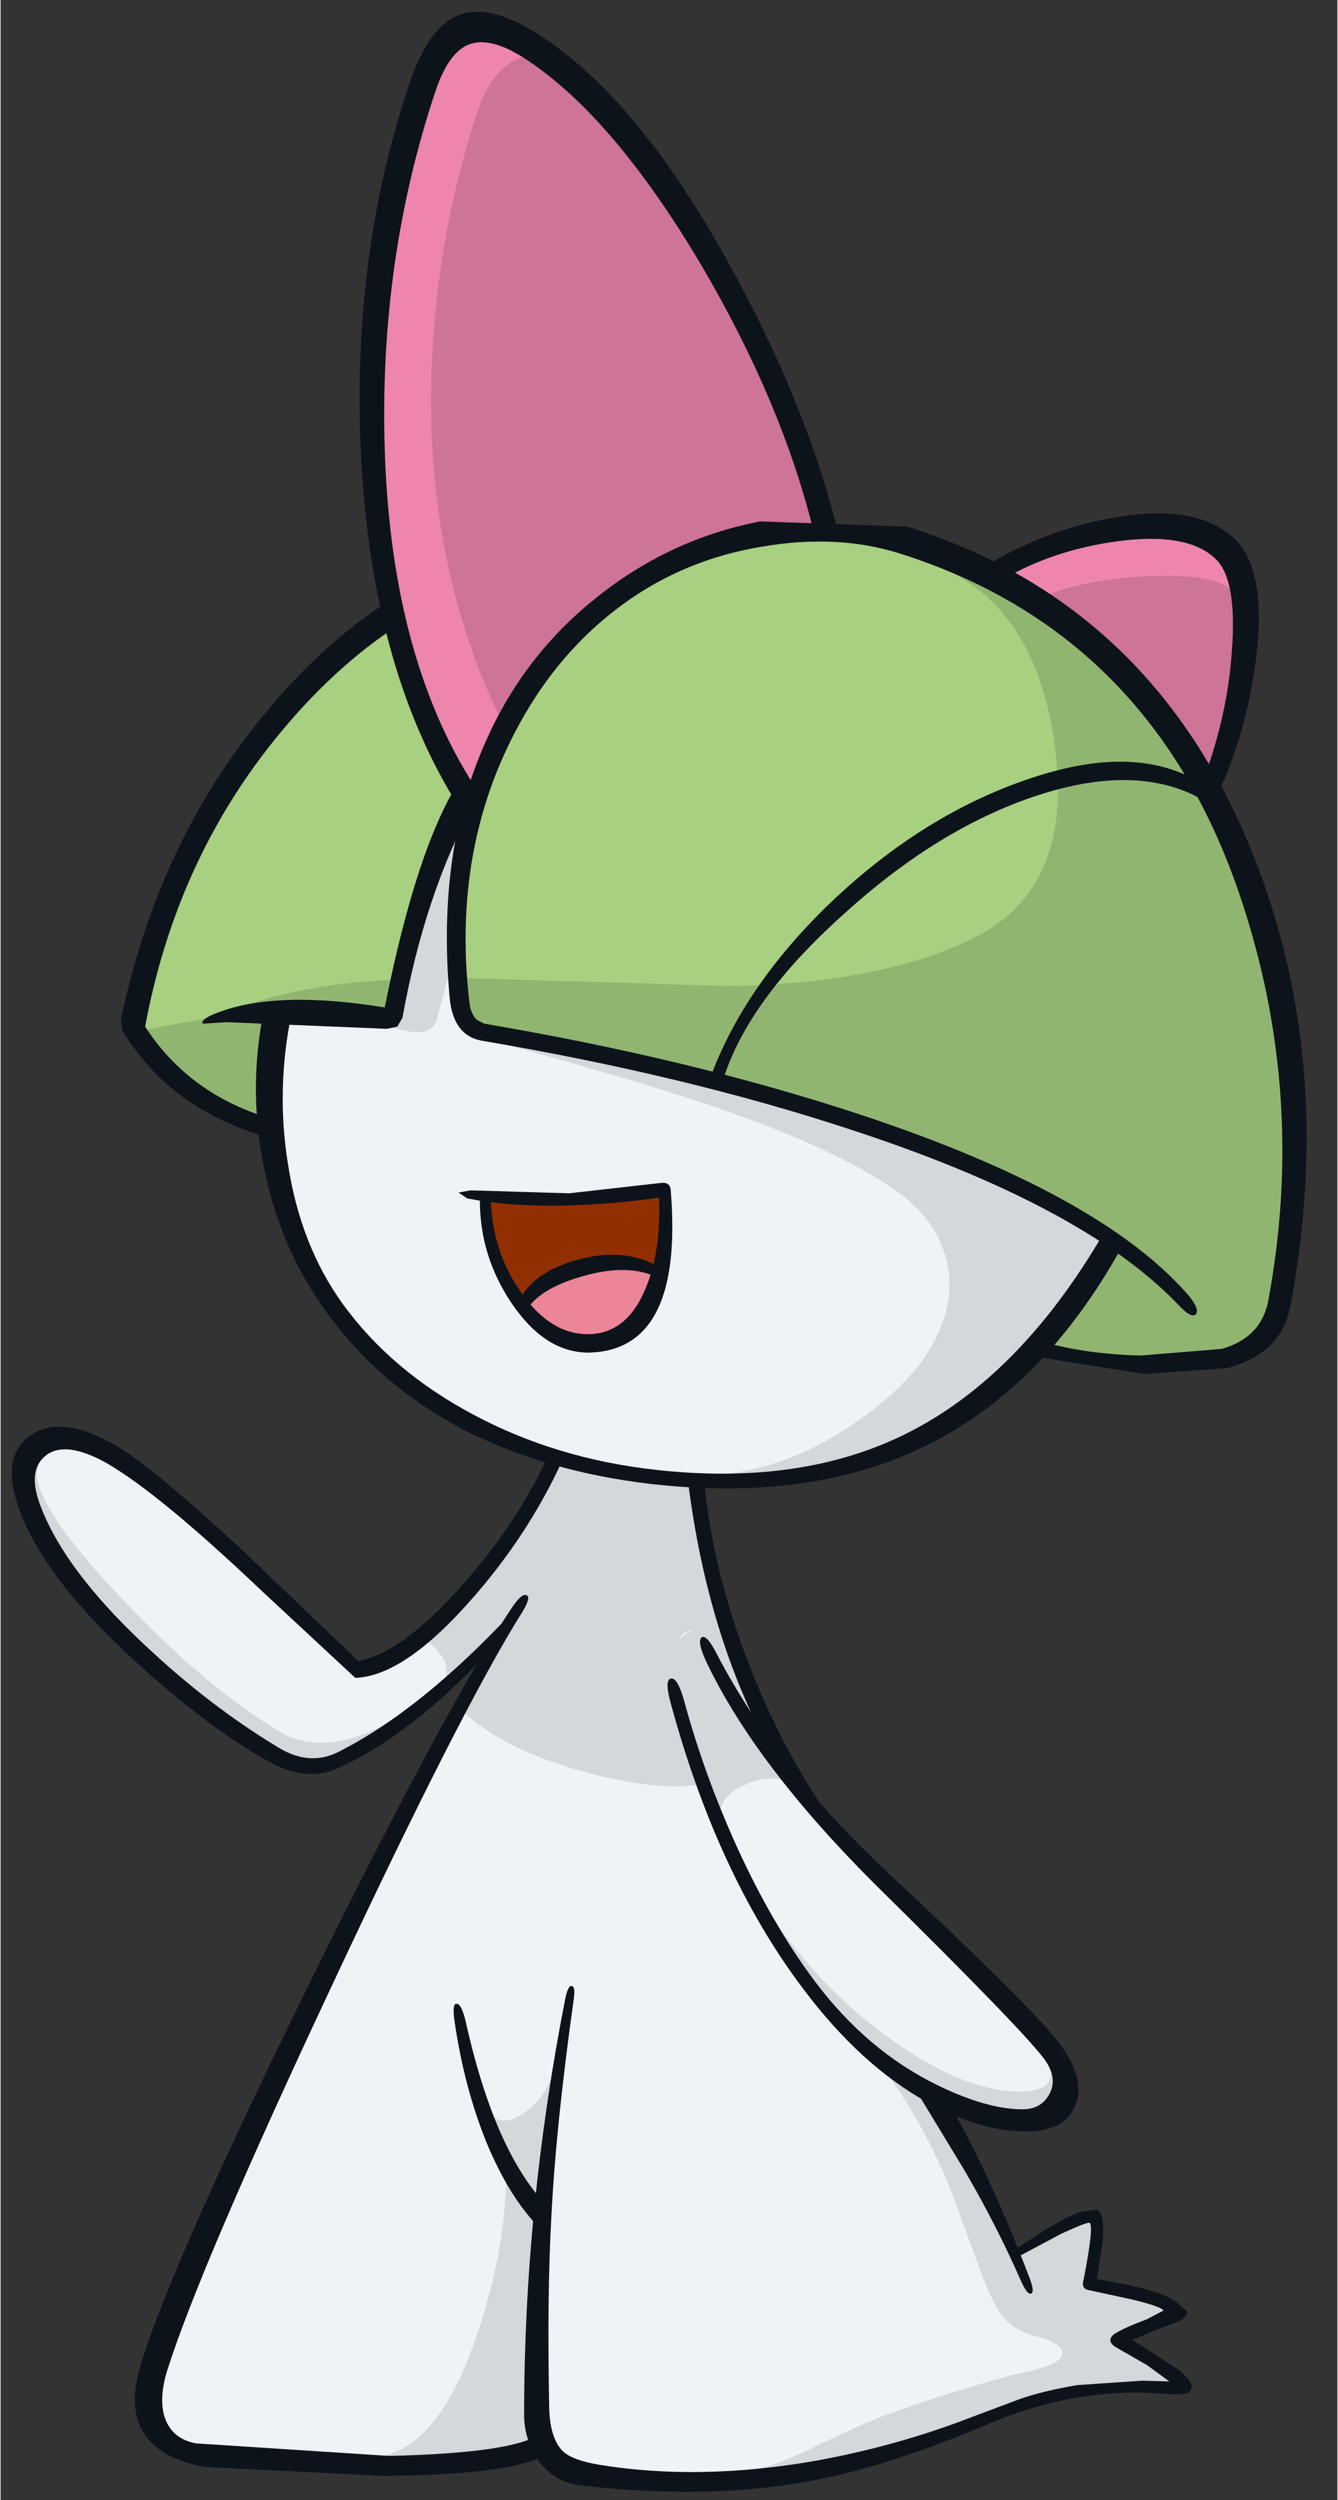 <?xml version='1.0' encoding='utf-8'?>
<svg xmlns="http://www.w3.org/2000/svg" version="1.1" width="91px" height="170px" viewBox="-0.8 -0.8 90.65 169.5"><rect x="-0.8" y="-0.8" width="90.65" height="169.5" fill="#333333" stroke="none"/><g><path fill="#ed85ad" d="M47.4 16.95 Q52.85 26.2 54.75 34.95 45.45 34.9 38.75 41.5 33.9 46.3 31.3 53.5 23.55 42.4 24.5 23.65 25.15 10.85 27.9 4.4 30.05 -0.8 34.2 1.9 41.35 6.7 47.4 16.95"/><path fill="#ed85ad" d="M82.1 36.35 Q83.9 38.25 83.35 43.6 82.85 48.35 81.0 52.6 77.75 45.3 66.35 38.15 70.15 35.65 75.15 35.0 80.25 34.35 82.1 36.35"/><path fill="#a7d081" d="M25.8 41.45 Q26.35 43.7 27.65 46.75 29.05 50.15 30.7 53.0 28.55 56.6 25.4 68.3 L18.0 67.75 17.65 71.35 Q17.35 74.15 17.4 75.45 14.5 74.95 11.95 72.9 9.55 71.0 8.25 68.5 11.55 50.35 25.8 41.45"/><path fill="#a7d081" d="M86.15 69.0 Q87.3 75.0 86.7 81.7 86.1 88.2 84.4 90.1 82.9 91.8 77.8 91.65 73.35 91.55 69.55 90.35 L72.25 86.7 74.35 83.25 Q67.65 78.3 51.85 73.7 41.0 70.6 32.7 69.25 31.4 69.05 30.85 68.2 30.5 67.6 30.35 66.35 29.95 62.1 30.5 58.5 31.25 53.1 34.2 47.15 37.5 40.45 45.6 36.95 53.7 33.45 60.65 35.8 74.45 40.45 80.85 52.0 84.15 58.0 86.15 69.0"/><path fill="#eef3f6" d="M18.0 67.75 L25.7 68.25 Q26.55 62.9 28.2 58.85 29.65 55.45 31.2 53.9 30.8 56.1 30.5 60.35 30.2 64.65 30.35 66.35 30.5 68.05 31.4 68.75 32.0 69.2 33.55 69.5 46.9 71.9 57.45 75.45 68.15 79.05 74.35 83.25 63.75 103.05 41.2 99.0 26.8 96.4 20.85 86.15 15.95 77.8 18.0 67.75"/><path fill="#eef3f6" d="M1.55 97.3 Q2.9 96.0 5.05 96.95 10.5 99.45 23.4 112.5 28.6 110.1 32.25 105.45 34.25 102.9 36.75 98.05 40.1 99.15 46.45 99.5 46.8 102.85 47.7 106.6 48.75 110.75 50.0 113.7 L54.6 124.45 Q58.2 132.9 59.7 135.8 L68.0 152.0 Q69.9 150.6 73.3 149.4 73.75 150.9 73.0 154.1 74.9 154.3 76.7 154.85 78.5 155.45 79.0 156.0 76.5 156.95 75.1 157.8 L77.4 159.3 79.45 161.1 Q73.7 160.55 67.75 162.45 L60.7 165.15 Q57.1 166.4 51.75 167.0 L42.05 167.35 Q39.5 167.2 38.1 166.6 36.75 166.0 36.05 164.85 32.75 166.3 24.5 166.3 L13.55 165.7 Q10.65 165.3 9.65 163.55 8.8 162.1 9.4 159.85 10.95 154.35 19.35 136.85 26.7 121.55 32.55 110.75 31.05 112.35 27.45 114.95 L23.15 117.95 Q22.15 118.7 20.4 118.7 18.75 118.7 17.75 118.05 11.7 114.15 7.0 109.3 2.3 104.45 1.0 100.8 0.2 98.6 1.55 97.3"/><path fill="#ed8599" d="M32.0 80.4 L38.25 80.35 44.15 79.85 Q44.55 89.75 39.4 90.1 36.4 90.35 34.2 87.15 32.15 84.2 32.0 80.4"/><path fill="#922f00" d="M34.6 87.65 L33.3 85.6 Q32.05 83.0 32.15 80.4 34.0 80.7 37.8 80.5 L44.2 80.0 Q44.5 81.7 43.85 85.35 L40.85 84.9 37.55 85.55 Q36.25 86.0 35.3 86.85 L34.6 87.65"/><path fill="#cd7497" d="M47.5 16.65 Q51.8 24.0 55.2 35.1 47.8 34.95 41.75 39.05 36.8 42.45 33.25 48.25 27.85 37.25 28.45 23.75 28.85 14.8 31.6 6.6 32.2 4.75 33.45 3.7 34.8 2.55 35.85 3.45 42.6 8.35 47.5 16.65"/><path fill="#cd7497" d="M82.9 46.4 Q82.3 50.1 81.25 52.25 L75.45 45.2 Q71.75 41.1 69.55 39.75 73.05 38.35 77.55 38.25 82.5 38.1 83.15 39.9 83.55 42.45 82.9 46.4"/><path fill="#90b571" d="M17.9 67.6 Q17.3 71.45 17.45 75.55 15.85 75.1 12.8 73.1 9.6 71.0 8.0 69.25 12.4 68.25 17.9 67.6"/><path fill="#90b571" d="M85.6 65.4 Q87.25 72.7 86.95 80.35 86.6 88.45 84.1 90.25 81.85 91.9 76.85 91.6 73.1 91.4 69.7 90.35 71.1 88.9 72.55 86.7 L74.65 83.25 Q72.3 81.5 66.65 79.0 60.6 76.35 53.65 74.05 46.15 71.6 31.1 68.9 L30.3 65.5 48.7 66.05 Q59.3 65.85 65.45 62.65 71.95 59.25 70.7 49.85 69.5 40.7 63.25 37.8 73.1 40.15 79.25 49.45 83.5 56.0 85.6 65.4"/><path fill="#90b571" d="M26.35 65.6 L25.7 68.3 15.2 67.6 Q19.65 65.85 26.35 65.6"/><path fill="#d3d9db" d="M55.3 75.0 Q68.75 79.0 74.65 83.25 71.95 88.15 67.1 92.85 58.75 100.75 46.25 99.25 52.0 99.25 57.15 95.65 61.3 92.8 62.7 89.75 64.05 86.95 63.25 84.3 62.45 81.55 59.45 79.6 55.2 76.8 47.2 74.1 42.05 72.35 31.55 69.5 44.55 71.85 55.3 75.0"/><path fill="#d3d9db" d="M30.0 63.75 L28.8 68.25 Q28.5 69.35 27.05 69.15 L24.7 68.7 Q25.9 67.7 26.15 66.4 26.9 62.7 27.95 59.65 29.35 55.5 30.9 54.0 30.25 58.3 30.0 63.75"/><path fill="#d3d9db" d="M36.75 97.95 L41.4 98.95 46.65 99.5 Q46.6 103.4 48.75 109.8 50.45 114.75 52.0 117.5 48.4 121.6 40.3 119.7 33.55 118.15 30.35 115.05 32.0 111.65 32.8 110.4 L29.25 113.2 Q29.7 112.3 29.05 111.4 28.45 110.5 27.5 110.3 29.75 108.75 32.9 104.3 35.6 100.5 36.75 97.95"/><path fill="#d3d9db" d="M2.9 104.6 Q-0.05 100.1 1.75 98.5 0.95 100.7 7.15 107.3 13.1 113.65 18.3 116.7 19.5 117.4 21.15 117.35 23.6 117.25 26.25 115.5 L23.15 117.9 Q21.3 118.95 20.2 118.9 18.5 118.75 15.4 116.7 12.4 114.75 9.15 111.75 5.2 108.15 2.9 104.6"/><path fill="#d3d9db" d="M33.85 146.2 Q32.8 144.25 32.2 142.2 33.0 143.6 34.7 142.45 36.35 141.3 36.85 139.1 L35.85 148.95 Q34.85 148.1 33.85 146.2"/><path fill="#d3d9db" d="M35.85 164.95 Q33.1 165.9 29.65 166.15 L24.3 165.8 Q28.65 165.6 31.3 158.05 33.35 152.4 33.5 146.75 L35.85 148.95 35.65 156.65 Q35.6 162.5 35.85 164.95"/><path fill="#d3d9db" d="M65.8 147.3 L68.0 151.85 Q73.05 149.1 73.35 149.45 73.6 149.75 73.45 151.4 L73.0 153.95 Q78.75 155.1 78.75 155.9 L77.2 156.75 Q75.5 157.5 75.15 157.85 78.9 160.15 79.5 161.1 L73.35 161.35 Q69.0 161.95 65.95 163.2 62.0 164.85 57.85 165.85 52.75 167.1 49.55 166.75 51.25 166.6 53.95 165.3 57.75 163.45 59.3 162.9 65.35 160.75 69.15 159.9 71.25 159.4 71.2 158.7 71.2 158.05 69.3 157.55 67.85 157.2 67.0 156.05 66.5 155.35 65.75 153.45 L63.65 147.7 Q61.65 142.85 59.15 139.6 L62.85 141.6 65.8 147.3"/><path fill="#0d131a" d="M34.55 86.9 Q36.55 89.7 39.1 89.65 41.6 89.6 42.85 86.75 44.0 84.2 43.85 80.4 37.2 81.3 32.45 80.7 32.6 84.2 34.55 86.9 M31.7 80.6 L30.85 80.45 30.25 80.05 31.05 79.9 37.75 80.1 43.95 79.4 Q44.65 79.3 44.65 80.0 45.5 90.7 39.15 90.9 36.15 90.95 33.85 87.55 31.7 84.35 31.7 80.6"/><path fill="#0d131a" d="M20.3 133.35 Q29.5 114.7 33.9 108.15 34.55 107.2 34.85 107.35 35.2 107.45 34.6 108.45 30.5 114.95 21.65 133.85 12.75 152.8 10.5 159.9 9.9 161.85 10.35 163.15 10.85 164.55 12.45 164.85 L25.55 165.7 Q34.15 165.5 35.85 164.15 L36.7 165.25 Q34.85 167.0 25.1 167.05 L13.05 166.45 Q6.85 165.3 8.75 159.35 10.95 152.3 20.3 133.35"/><path fill="#0d131a" d="M55.2 122.1 L53.65 121.55 Q47.4 112.55 45.8 99.5 L46.9 99.5 Q47.45 105.45 49.8 111.65 51.95 117.35 55.2 122.1"/><path fill="#0d131a" d="M32.15 144.45 Q30.65 140.75 30.0 136.35 29.8 135.05 30.1 135.05 30.45 135.0 30.75 136.3 32.75 145.25 36.4 148.9 L35.8 150.3 Q33.7 148.2 32.15 144.45"/><path fill="#0d131a" d="M61.05 140.55 L63.1 141.1 Q66.1 146.1 69.0 153.7 69.35 154.65 69.05 154.7 68.8 154.75 68.4 153.85 66.8 150.2 64.6 146.4 L61.05 140.55"/><path fill="#0d131a" d="M83.85 56.45 Q89.85 70.9 86.65 87.8 86.05 90.95 82.4 91.95 L76.75 92.35 69.5 91.2 Q69.15 91.1 69.3 90.55 69.45 90.05 69.8 90.15 72.75 91.0 76.5 91.1 L82.0 90.65 Q84.65 89.9 85.15 87.45 87.8 73.3 83.2 59.8 77.15 42.05 60.1 36.7 55.9 35.4 50.9 36.25 45.0 37.2 40.45 40.9 35.95 44.55 33.3 50.45 29.9 58.05 31.0 67.25 31.1 67.95 31.5 68.35 L32.0 68.6 Q46.1 71.0 57.45 74.75 73.65 80.1 79.65 86.9 80.55 87.95 80.25 88.3 79.95 88.6 79.1 87.7 72.7 80.95 56.75 75.75 45.65 72.1 31.8 69.75 29.9 69.4 29.65 66.85 28.75 56.85 32.15 49.35 34.7 43.65 39.5 39.8 44.5 35.75 50.7 34.55 L60.65 34.9 Q77.0 40.0 83.85 56.45"/><path fill="#0d131a" d="M81.6 53.0 Q81.9 53.25 81.75 53.6 81.6 53.95 81.25 53.75 76.85 50.85 69.9 53.0 63.0 55.15 56.4 61.15 49.8 67.05 48.15 72.55 48.05 72.95 47.6 72.75 47.2 72.55 47.35 72.2 49.75 65.75 55.9 60.0 62.25 54.1 69.55 51.8 77.15 49.4 81.6 53.0"/><path fill="#0d131a" d="M48.6 17.1 Q53.6 26.1 55.85 34.7 55.95 35.1 55.2 35.4 L54.35 35.3 Q52.2 26.5 46.7 17.15 40.8 7.2 34.95 3.3 32.5 1.65 31.0 2.2 29.6 2.7 28.7 5.35 24.85 16.85 25.25 29.7 25.7 44.15 31.7 53.05 31.95 53.4 31.6 54.35 31.25 55.3 31.0 55.0 24.45 45.5 23.65 30.25 22.95 16.55 26.95 4.8 28.25 0.95 30.35 0.2 32.5 -0.6 36.0 1.75 42.55 6.1 48.6 17.1"/><path fill="#0d131a" d="M25.6 39.9 Q25.9 39.7 26.25 40.55 26.55 41.4 26.3 41.5 21.7 44.45 17.7 49.45 11.05 57.75 9.0 68.8 12.05 73.5 17.75 75.1 18.05 75.2 18.0 75.85 17.9 76.45 17.55 76.4 14.0 75.35 11.6 73.6 9.15 71.85 7.45 69.05 L7.35 68.35 Q9.8 56.65 16.7 48.1 20.85 42.9 25.6 39.9"/><path fill="#0d131a" d="M82.9 35.75 Q85.05 37.85 84.35 43.7 83.75 48.6 81.85 52.8 81.7 53.15 81.1 52.9 80.5 52.7 80.65 52.35 82.4 47.85 82.7 43.25 83.05 38.5 81.6 37.1 79.7 35.25 74.9 35.9 70.5 36.5 67.05 38.55 66.7 38.75 66.25 38.2 65.75 37.7 66.1 37.5 70.3 35.0 74.95 34.25 80.4 33.35 82.9 35.75"/><path fill="#0d131a" d="M30.3 52.15 Q30.5 51.8 31.0 52.55 31.5 53.3 31.3 53.65 27.95 59.85 26.45 68.2 L26.1 68.8 25.4 68.95 14.55 68.5 12.9 68.6 Q12.75 68.25 14.2 67.75 18.15 66.35 25.25 67.5 27.4 56.7 30.3 52.15"/><path fill="#0d131a" d="M30.45 96.05 Q24.9 93.1 21.4 88.3 18.2 83.95 17.1 78.55 15.95 73.15 17.05 67.7 L18.95 67.8 Q17.85 73.05 18.7 78.2 19.55 83.65 22.4 87.6 25.7 92.15 31.25 95.1 36.85 98.1 43.65 98.85 53.55 99.95 60.7 96.35 68.35 92.5 74.0 82.8 L75.25 83.7 Q69.8 93.6 61.35 97.5 53.75 101.0 43.25 99.8 36.05 98.95 30.45 96.05"/><path fill="#0d131a" d="M1.25 96.5 Q3.35 95.05 7.1 97.25 9.55 98.7 15.6 104.3 L23.45 111.8 Q26.25 111.35 30.25 106.95 34.15 102.65 36.35 97.85 L37.3 98.2 Q34.9 103.45 30.85 107.95 26.45 112.85 23.25 112.95 L16.85 107.0 Q9.95 100.45 6.4 98.4 3.65 96.85 2.3 97.85 1.05 98.8 1.8 101.0 3.35 105.45 8.95 110.7 13.35 114.85 18.0 117.65 20.1 118.95 22.05 118.0 27.65 115.2 33.95 108.45 L33.3 110.05 Q27.75 116.4 22.35 118.95 20.0 120.15 17.25 118.55 13.1 116.2 8.35 111.85 2.05 106.1 0.4 101.35 -0.8 97.9 1.25 96.5"/><path fill="#0d131a" d="M37.5 134.65 Q37.7 133.75 37.95 133.85 38.2 133.9 38.05 134.85 36.85 143.4 36.55 149.45 36.25 154.7 36.4 162.4 36.45 164.55 37.35 165.4 38.0 166.0 39.8 166.3 46.55 167.4 54.35 166.05 59.95 165.05 65.1 163.05 L68.3 161.85 Q69.85 161.3 72.2 160.9 L76.6 160.6 78.45 160.65 76.95 159.55 74.95 158.4 Q74.1 157.95 74.7 157.45 75.4 157.0 76.9 156.45 L78.05 155.85 Q78.0 155.6 75.95 155.1 L72.95 154.45 Q72.45 154.35 72.65 153.7 73.35 150.1 73.05 149.9 72.95 149.8 71.1 150.65 L68.1 152.25 67.9 151.75 70.25 150.25 Q71.75 149.35 72.45 149.15 L73.5 149.0 Q73.9 149.1 73.95 149.95 74.05 150.7 73.75 152.3 L73.55 153.7 75.6 154.1 Q77.8 154.55 78.85 155.2 L79.65 155.9 Q79.75 156.2 79.15 156.55 L77.2 157.3 75.95 157.85 77.3 158.7 79.2 159.95 Q80.1 160.75 79.95 161.15 79.8 161.65 78.3 161.5 72.35 160.95 66.25 163.5 59.35 166.45 54.1 167.4 47.1 168.7 38.55 167.7 36.55 167.45 35.5 165.75 34.7 164.45 34.7 162.9 34.7 148.9 37.5 134.65"/><path fill="#0d131a" d="M34.4 87.3 Q35.4 85.4 38.35 84.6 41.4 83.75 43.8 85.05 44.0 85.15 43.85 85.45 L43.5 85.7 Q41.6 84.9 38.75 85.7 36.05 86.45 35.05 87.75 34.9 87.95 34.6 87.75 34.35 87.55 34.4 87.3"/><path fill="#eef3f6" d="M45.2 110.35 Q46.05 109.05 46.9 110.55 52.2 119.9 61.15 128.6 69.35 136.45 70.6 138.45 71.65 140.2 70.75 141.8 69.85 143.45 67.75 142.95 63.3 141.85 59.5 139.15 54.9 135.9 52.0 130.85 46.75 121.65 44.7 113.15 44.35 111.55 45.2 110.35"/><path fill="#d3d9db" d="M46.9 110.4 Q47.9 112.55 49.9 115.7 L53.1 120.25 Q51.55 119.35 49.7 120.2 47.85 121.0 48.0 122.45 46.2 118.3 44.7 113.0 44.25 111.5 45.3 110.3 46.35 109.15 46.9 110.4"/><path fill="#d3d9db" d="M50.75 127.95 Q54.2 133.6 59.5 137.4 64.5 141.0 68.3 141.0 70.9 141.0 70.3 139.2 71.55 140.15 71.25 141.45 70.95 142.8 69.4 142.85 65.35 143.0 60.6 140.05 54.25 136.05 50.75 127.95"/><path fill="#0d131a" d="M47.05 111.85 Q46.4 110.45 46.75 110.2 47.1 110.0 47.8 111.4 51.85 119.1 59.2 126.0 69.75 135.85 71.2 138.0 72.8 140.3 72.05 142.0 71.3 143.75 68.6 143.7 65.45 143.65 62.0 141.7 57.5 139.2 53.6 134.0 47.8 126.3 44.65 114.7 44.2 113.1 44.65 113.0 45.1 112.9 45.55 114.5 46.9 119.5 49.15 124.45 51.55 129.7 54.4 133.5 57.95 138.25 62.8 140.6 66.1 142.2 68.5 142.2 69.75 142.2 70.3 141.2 70.9 140.15 70.05 138.9 68.75 137.05 58.4 126.85 50.35 118.8 47.05 111.85"/></g></svg>